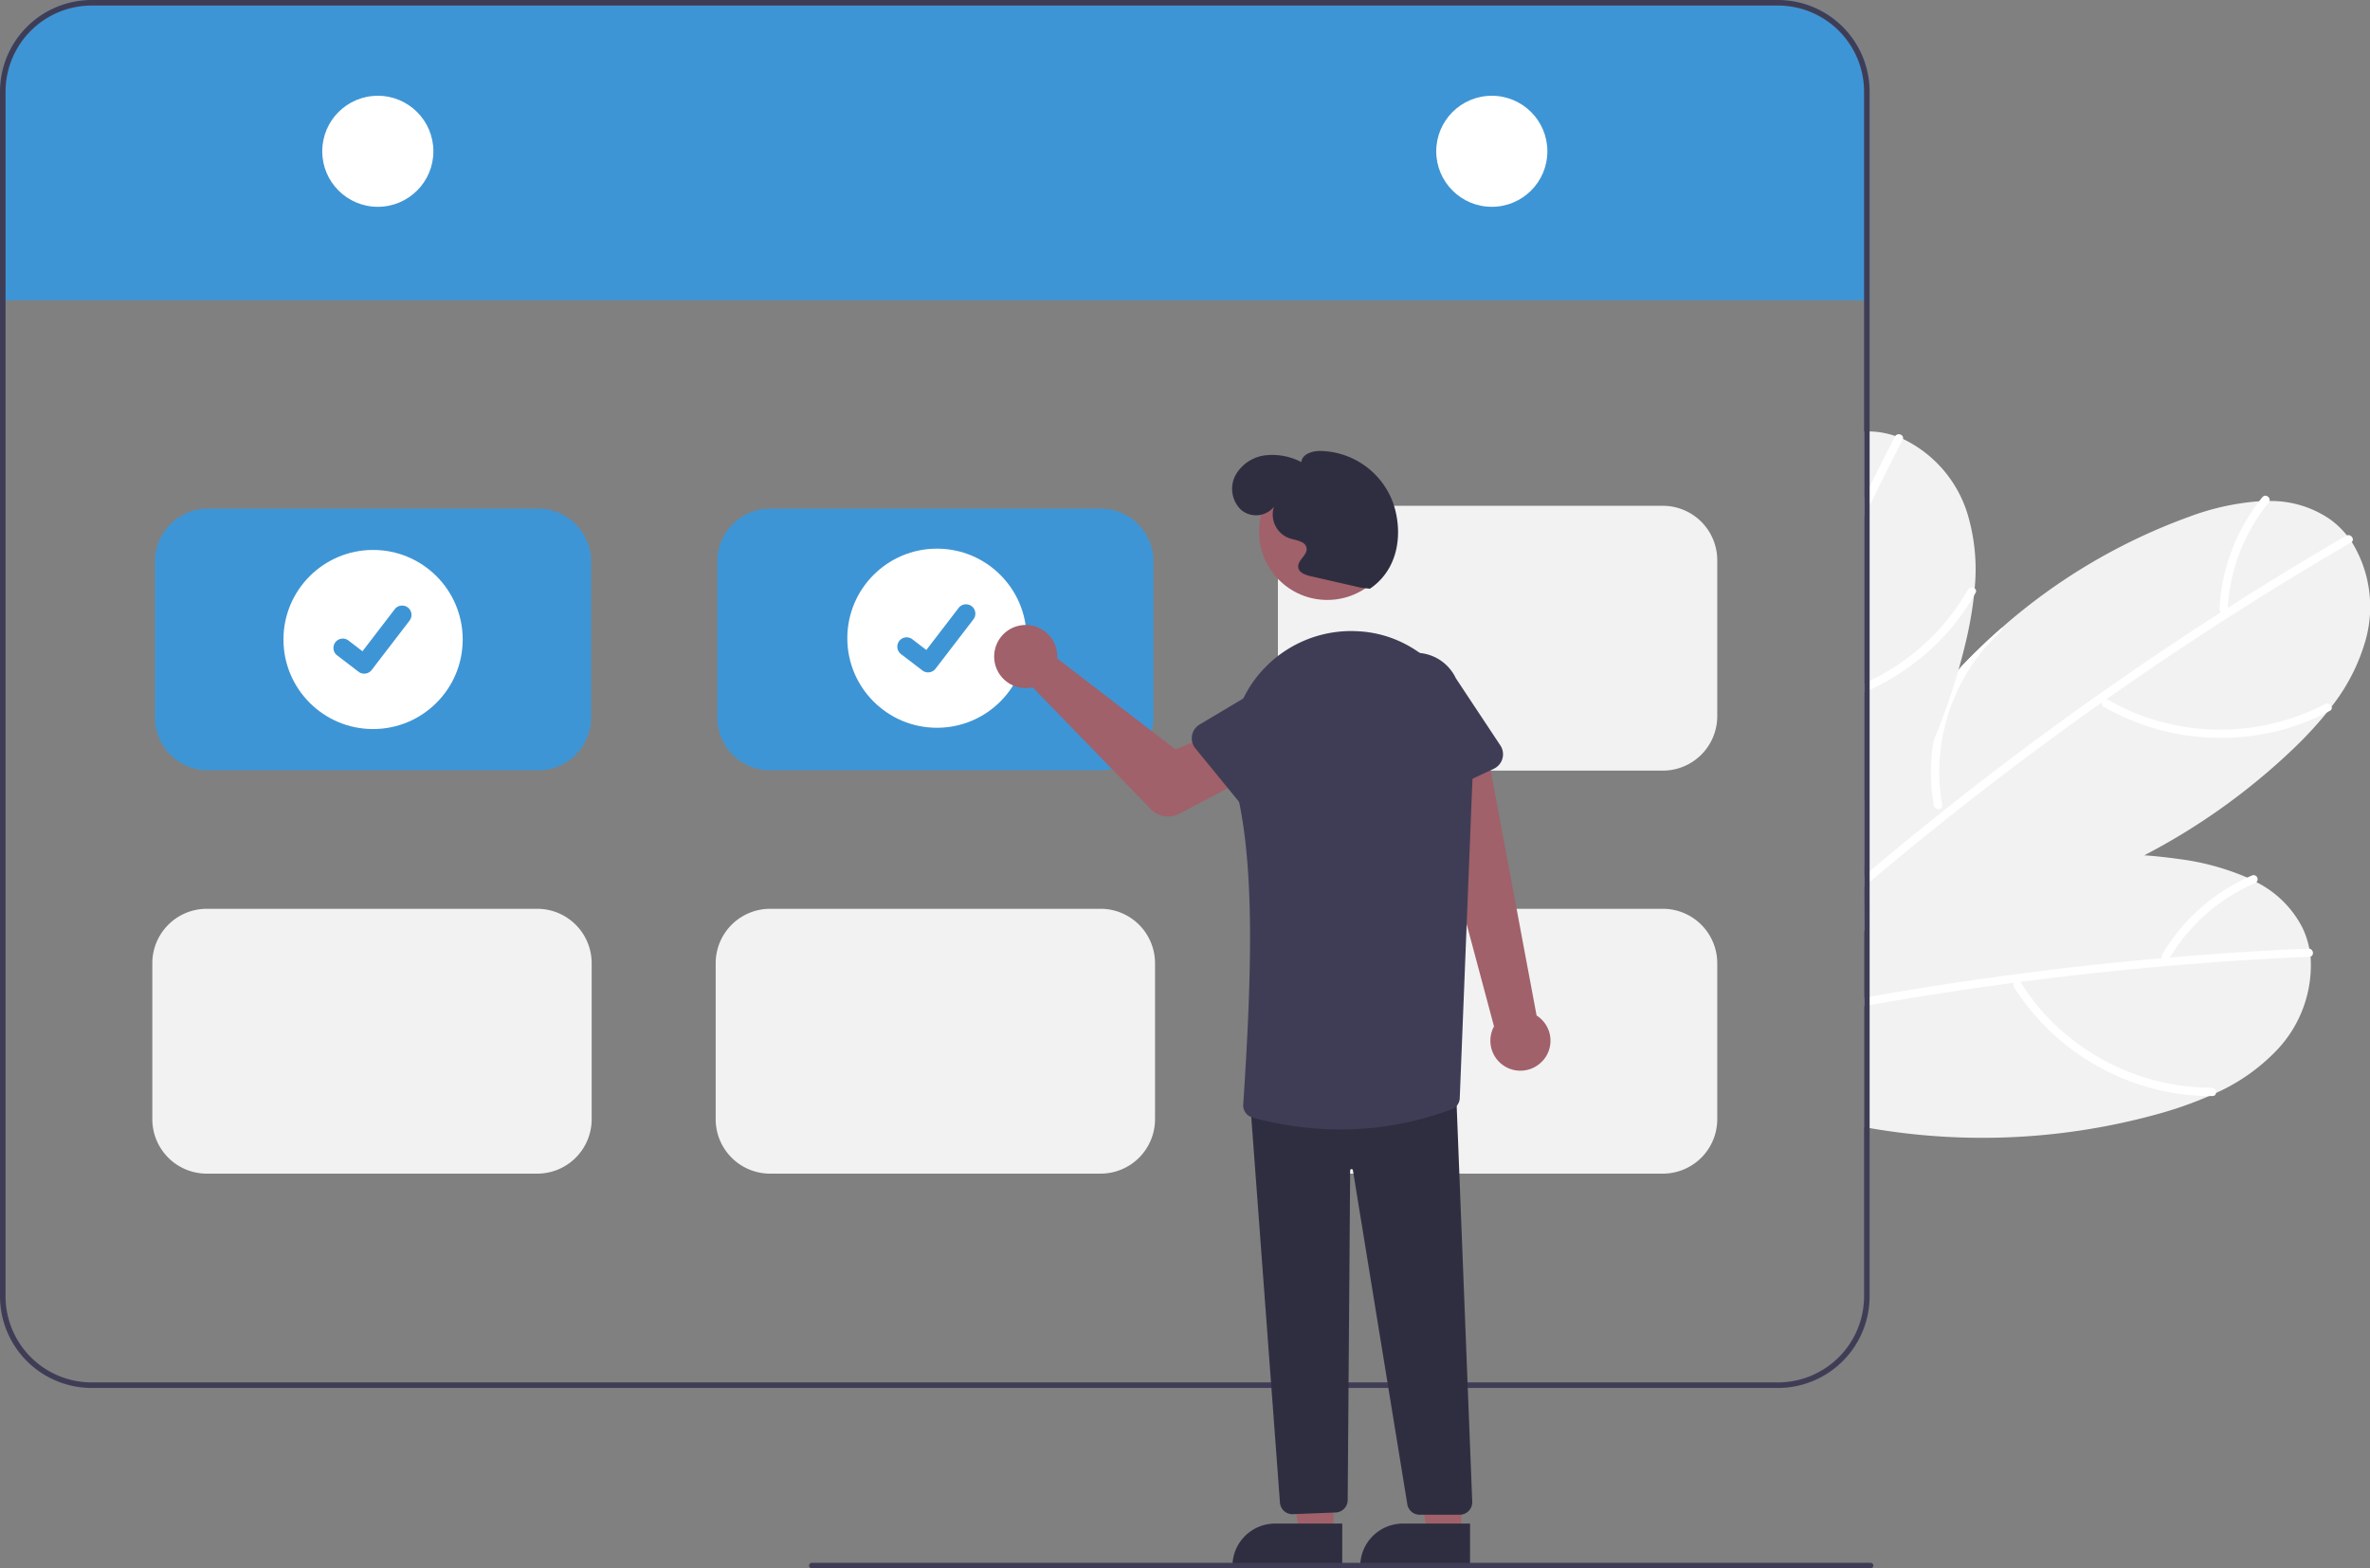 <svg xmlns="http://www.w3.org/2000/svg" width="272" height="180" viewBox="0 0 272 180">
  <rect x="0" y="0" width="272" height="180" fill="#808080" stroke="none"/>
  <g id="undraw_booking_re_gw4j" transform="translate(0)">
    <path id="Path_2767" data-name="Path 2767" d="M891.874,497.492a22.142,22.142,0,0,1-7.043,4.979h0c-.249.118-.5.233-.749.341h0l0,0,0,0h0a0,0,0,0,1,0,0h-.006l0,0s0,0-.006,0l0,0,0,0h0s0,0-.006,0h0a44.586,44.586,0,0,1-5.439,1.943,75.508,75.508,0,0,1-33.512,1.749l-.638-.115V480.55c.21-.089.424-.178.638-.264q2.09-.865,4.231-1.59,3.08-1.051,6.246-1.8a67.7,67.7,0,0,1,21.056-1.7q1.927.143,3.845.414a29.012,29.012,0,0,1,7.948,2.15h0c.36.169.714.344,1.065.532a11.948,11.948,0,0,1,5.171,5.062,9.733,9.733,0,0,1,.867,2.545v.006c.064.306.108.615.143.921A14.15,14.15,0,0,1,891.874,497.492Z" transform="translate(-630.506 -377.033)" fill="#f2f2f2"/>
    <path id="Path_2768" data-name="Path 2768" d="M895.655,510.136a.433.433,0,0,1-.1.013q-8.192.358-16.362,1.064h-.009l-.064.006q-8.388.726-16.742,1.819c-.236.032-.469.064-.7.092q-5.777.769-11.532,1.708-2.539.416-5.069.867c-.214.038-.424.073-.638.115v-.965c.214-.041.427-.076.638-.115q8.427-1.491,16.911-2.6,2.133-.287,4.272-.542,6.179-.746,12.377-1.287l.906-.076q7.934-.674,15.891-1.023a.3.3,0,0,1,.077.006C896.021,509.26,896.13,510.025,895.655,510.136Z" transform="translate(-630.506 -400.346)" fill="#fff"/>
    <path id="Path_2769" data-name="Path 2769" d="M920.947,533.072a26.118,26.118,0,0,1-18.319-7.6,24.79,24.79,0,0,1-3.566-4.482c-.324-.52-1.083.053-.762.569a27.055,27.055,0,0,0,16.827,11.825,25.784,25.784,0,0,0,5.942.635C921.679,534.01,921.553,533.068,920.947,533.072Z" transform="translate(-667.14 -408.231)" fill="#fff"/>
    <path id="Path_2770" data-name="Path 2770" d="M855.556,480.95a.539.539,0,0,1-.4.36,20.805,20.805,0,0,0-4.489,1.752,21.807,21.807,0,0,0-5.589,4.221c-.086.086-.169.172-.249.261-.134.14-.262.284-.389.43v-1.389c.2-.217.418-.43.638-.634a22.924,22.924,0,0,1,4.231-3.2Q852.39,481.7,855.556,480.95Z" transform="translate(-630.506 -381.09)" fill="#fff"/>
    <path id="Path_2771" data-name="Path 2771" d="M961.937,482.784a22.122,22.122,0,0,0-10.337,9.107.477.477,0,0,0,.253.622.487.487,0,0,0,.623-.253,21.053,21.053,0,0,1,9.819-8.6.475.475,0,0,0-.357-.88Z" transform="translate(-703.474 -382.311)" fill="#fff"/>
    <path id="Path_2772" data-name="Path 2772" d="M902.015,363.943a22.08,22.08,0,0,1-3.922,7.678l0,0c-.163.217-.332.436-.507.647v0a44.375,44.375,0,0,1-3.957,4.266,74.424,74.424,0,0,1-17.016,12.148,71.312,71.312,0,0,1-31.532,8.293c-.083,0-.166,0-.249,0-.131,0-.262,0-.389,0v-14.48c.207-.4.421-.79.638-1.182a69.94,69.94,0,0,1,10.212-13.96c.1-.105.194-.21.293-.312q2.238-2.361,4.693-4.5a67.227,67.227,0,0,1,21.454-12.7,28.89,28.89,0,0,1,8.038-1.784c.4-.022.794-.032,1.193-.029a11.977,11.977,0,0,1,6.935,2.084,9.881,9.881,0,0,1,1.951,1.851c.2.245.379.5.555.755v0A14.133,14.133,0,0,1,902.015,363.943Z" transform="translate(-630.505 -290.528)" fill="#f2f2f2"/>
    <path id="Path_2773" data-name="Path 2773" d="M900.4,361.079v0a.466.466,0,0,1-.076.054q-7.078,4.115-13.978,8.529l-.016.01a.557.557,0,0,1-.057.035q-7.092,4.54-13.984,9.385l-.58.408q-4.759,3.359-9.418,6.862-8.8,6.623-17.214,13.737c-.214.178-.424.36-.638.542v-1.239c.21-.182.424-.363.638-.542q3.223-2.719,6.5-5.362c.654-.526,1.31-1.051,1.967-1.571q8.752-6.963,17.9-13.406h0q1.8-1.266,3.6-2.51,5.127-3.527,10.369-6.885c.252-.163.507-.325.762-.487q6.71-4.282,13.595-8.283a.474.474,0,0,1,.07-.035C900.325,360.133,900.774,360.764,900.4,361.079Z" transform="translate(-630.505 -298.869)" fill="#fff"/>
    <path id="Path_2774" data-name="Path 2774" d="M955.6,419.825a26.126,26.126,0,0,1-19.758,1.769,24.824,24.824,0,0,1-5.242-2.314c-.529-.31-.934.55-.41.857a27.075,27.075,0,0,0,20.4,2.661,25.775,25.775,0,0,0,5.557-2.2C956.686,420.315,956.136,419.54,955.6,419.825Z" transform="translate(-688.75 -339.021)" fill="#fff"/>
    <path id="Path_2775" data-name="Path 2775" d="M868.84,414.021a21.822,21.822,0,0,1-.3-5.056,23.027,23.027,0,0,1,3.437-10.88q2.241-2.36,4.694-4.5a.543.543,0,0,1-.187.5,20.853,20.853,0,0,0-3.16,3.634,22.007,22.007,0,0,0-3.533,16.214.386.386,0,0,1-.1.364.518.518,0,0,1-.847-.285Z" transform="translate(-646.895 -321.561)" fill="#fff"/>
    <path id="Path_2776" data-name="Path 2776" d="M977.3,346.246a22.1,22.1,0,0,0-4.92,12.863.478.478,0,0,0,.513.434.487.487,0,0,0,.434-.513,21.033,21.033,0,0,1,4.7-12.17c.387-.474-.338-1.089-.726-.614Z" transform="translate(-717.651 -289.184)" fill="#fff"/>
    <path id="Path_2777" data-name="Path 2777" d="M857.134,340.941v0c-.022.274-.048.545-.077.816v.006a45,45,0,0,1-1.036,5.722c-.223.924-.466,1.841-.73,2.759-.032.118-.067.236-.1.35v0a73.085,73.085,0,0,1-2.786,7.853,76.1,76.1,0,0,1-7.324,13.451c-.207.309-.421.618-.638.924v-49.89c.214-.013.424-.013.638-.006q.153,0,.306.01a9.674,9.674,0,0,1,2.64.513c.3.1.59.21.877.335a14.145,14.145,0,0,1,7.4,8.573A22.119,22.119,0,0,1,857.134,340.941Z" transform="translate(-630.506 -273.41)" fill="#f2f2f2"/>
    <path id="Path_2778" data-name="Path 2778" d="M848.9,324.478a.344.344,0,0,1-.035.089q-1.937,3.761-3.788,7.56c-.214.436-.427.876-.638,1.313v-2.166q.316-.65.638-1.3,1.43-2.9,2.908-5.766a.417.417,0,0,1,.038-.064C848.319,323.722,849.045,324.009,848.9,324.478Z" transform="translate(-630.506 -274.1)" fill="#fff"/>
    <path id="Path_2779" data-name="Path 2779" d="M857.236,379.75c-.057.1-.115.2-.179.306a25.431,25.431,0,0,1-3.322,4.537,27.392,27.392,0,0,1-8.656,6.3c-.211.1-.424.2-.638.287v-1.035c.214-.1.427-.194.638-.3a25.775,25.775,0,0,0,11.277-10.456.525.525,0,0,1,.778-.15.367.367,0,0,1,.1.51Z" transform="translate(-630.506 -311.707)" fill="#fff"/>
    <path id="Path_2780" data-name="Path 2780" d="M388.014,178.013v24.212h-.638v-.258h-213.3v.258h-.638V178.013A10.528,10.528,0,0,1,183.962,167.5H377.493A10.528,10.528,0,0,1,388.014,178.013Z" transform="translate(-173.441 -167.5)" fill="#3e95d5"/>
    <path id="Path_2781" data-name="Path 2781" d="M377.493,167.5H183.962a10.528,10.528,0,0,0-10.521,10.513V316.279a10.528,10.528,0,0,0,10.521,10.513H377.493a10.528,10.528,0,0,0,10.521-10.513V178.013A10.528,10.528,0,0,0,377.493,167.5Zm9.884,148.779a9.892,9.892,0,0,1-9.884,9.876H183.962a9.893,9.893,0,0,1-9.884-9.876V178.013a9.893,9.893,0,0,1,9.884-9.876H377.493a9.893,9.893,0,0,1,9.884,9.876Z" transform="translate(-173.441 -167.5)" fill="#3f3d56"/>
    <ellipse id="Ellipse_89" data-name="Ellipse 89" cx="6.377" cy="6.372" rx="6.377" ry="6.372" transform="translate(36.984 10.991)" fill="#fff"/>
    <ellipse id="Ellipse_90" data-name="Ellipse 90" cx="6.377" cy="6.372" rx="6.377" ry="6.372" transform="translate(164.835 10.991)" fill="#fff"/>
    <path id="Path_2782" data-name="Path 2782" d="M273.233,380.775H235.3a6.066,6.066,0,0,1-6.061-6.057V356.8a6.066,6.066,0,0,1,6.061-6.057h37.933a6.066,6.066,0,0,1,6.061,6.057v17.915A6.066,6.066,0,0,1,273.233,380.775Z" transform="translate(-211.449 -292.367)" fill="#3e95d5"/>
    <path id="Path_2783" data-name="Path 2783" d="M475.631,380.775H437.7a6.066,6.066,0,0,1-6.061-6.057V356.8a6.066,6.066,0,0,1,6.061-6.057h37.933a6.066,6.066,0,0,1,6.061,6.057v17.915A6.066,6.066,0,0,1,475.631,380.775Z" transform="translate(-349.316 -292.367)" fill="#3e95d5"/>
    <path id="Path_2784" data-name="Path 2784" d="M475.239,525.281H437.306a6.25,6.25,0,0,1-6.245-6.24V501.125a6.25,6.25,0,0,1,6.245-6.24h37.933a6.25,6.25,0,0,1,6.245,6.24V519.04a6.25,6.25,0,0,1-6.245,6.24Z" transform="translate(-348.924 -390.585)" fill="#f2f2f2"/>
    <path id="Path_2785" data-name="Path 2785" d="M272.451,525.281H234.517a6.25,6.25,0,0,1-6.245-6.24V501.125a6.25,6.25,0,0,1,6.245-6.24h37.933a6.25,6.25,0,0,1,6.245,6.24V519.04A6.25,6.25,0,0,1,272.451,525.281Z" transform="translate(-210.79 -390.585)" fill="#f2f2f2"/>
    <path id="Path_2786" data-name="Path 2786" d="M677.638,525.281H639.7a6.25,6.25,0,0,1-6.245-6.24V501.125a6.25,6.25,0,0,1,6.245-6.24h37.933a6.25,6.25,0,0,1,6.245,6.24V519.04A6.25,6.25,0,0,1,677.638,525.281Z" transform="translate(-486.792 -390.585)" fill="#f2f2f2"/>
    <path id="Path_2787" data-name="Path 2787" d="M677.638,380.1H639.7a6.25,6.25,0,0,1-6.245-6.24V355.947a6.25,6.25,0,0,1,6.245-6.24h37.933a6.25,6.25,0,0,1,6.245,6.24v17.915A6.25,6.25,0,0,1,677.638,380.1Z" transform="translate(-486.792 -291.658)" fill="#f2f2f2"/>
    <ellipse id="Ellipse_91" data-name="Ellipse 91" cx="10.286" cy="10.278" rx="10.286" ry="10.278" transform="translate(32.532 63.115)" fill="#fff"/>
    <path id="Path_2788" data-name="Path 2788" d="M297.081,393.461a1.067,1.067,0,0,1-.642-.213l-.011-.009-2.417-1.849a1.073,1.073,0,1,1,1.306-1.7l1.566,1.2,3.7-4.822a1.074,1.074,0,0,1,1.506-.2l-.023.031.024-.031a1.074,1.074,0,0,1,.2,1.5l-4.352,5.672A1.075,1.075,0,0,1,297.081,393.461Z" transform="translate(-255.282 -316.147)" fill="#3e95d5"/>
    <ellipse id="Ellipse_92" data-name="Ellipse 92" cx="10.286" cy="10.278" rx="10.286" ry="10.278" transform="translate(97.246 62.968)" fill="#fff"/>
    <path id="Path_2789" data-name="Path 2789" d="M500.056,393a1.067,1.067,0,0,1-.642-.213l-.011-.009-2.417-1.849a1.073,1.073,0,1,1,1.306-1.7l1.566,1.2,3.7-4.822a1.074,1.074,0,0,1,1.506-.2l-.023.031.024-.031a1.074,1.074,0,0,1,.2,1.5l-4.352,5.672a1.075,1.075,0,0,1-.854.419Z" transform="translate(-393.543 -315.832)" fill="#3e95d5"/>
    <path id="Path_2790" data-name="Path 2790" d="M700.078,472.991a3.421,3.421,0,0,0-.7-5.2l-5.743-30.639-6.984,2.588,7.841,29.3a3.443,3.443,0,0,0,5.582,3.949Z" transform="translate(-523.027 -351.244)" fill="#a0616a"/>
    <path id="Path_2791" data-name="Path 2791" d="M538.508,395.9a3.626,3.626,0,0,1,.007.572l13.579,10.443,3.851-1.58,3.146,5.5-6.545,3.459a2.766,2.766,0,0,1-3.276-.518L535.7,399.793a3.623,3.623,0,1,1,2.812-3.889Z" transform="translate(-417.185 -320.909)" fill="#a0616a"/>
    <path id="Path_2792" data-name="Path 2792" d="M467.7,527.44H463.8l-1.86-11.879h5.769Z" transform="translate(-314.657 -351.311)" fill="#a0616a"/>
    <path id="Path_2793" data-name="Path 2793" d="M629.669,721.407h-12.6v-.159a4.9,4.9,0,0,1,4.906-4.9h7.7Z" transform="translate(-475.625 -541.492)" fill="#2f2e41"/>
    <path id="Path_2794" data-name="Path 2794" d="M513.7,527.44H509.8l-1.86-11.879h5.769Z" transform="translate(-345.99 -351.311)" fill="#a0616a"/>
    <path id="Path_2795" data-name="Path 2795" d="M675.669,721.407h-12.6v-.159a4.9,4.9,0,0,1,4.906-4.9h7.7Z" transform="translate(-506.958 -541.492)" fill="#2f2e41"/>
    <path id="Path_2796" data-name="Path 2796" d="M628.339,608.147a1.431,1.431,0,0,1-1.427-1.3l-3.406-45.777.161-.013,23.441-1.925.006.166,1.863,47.421a1.434,1.434,0,0,1-1.434,1.487h-4.6a1.426,1.426,0,0,1-1.418-1.216l-6.241-38.308a.159.159,0,0,0-.317.023l-.283,37.823a1.436,1.436,0,0,1-1.359,1.422l-4.913.191Z" transform="translate(-480.012 -434.366)" fill="#2f2e41"/>
    <ellipse id="Ellipse_93" data-name="Ellipse 93" cx="7.831" cy="7.825" rx="7.831" ry="7.825" transform="translate(144.498 53.204)" fill="#a0616a"/>
    <path id="Path_2797" data-name="Path 2797" d="M629.119,452.028a38.619,38.619,0,0,1-10.129-1.383,1.437,1.437,0,0,1-1.032-1.493c1.054-15.832,1.3-28.117-.915-36.618a14.264,14.264,0,0,1,1.177-10.469,13.791,13.791,0,0,1,12.224-7.239h0q.358.007.723.026c7.58.39,13.486,7.242,13.166,15.274l-1.525,38.284a1.415,1.415,0,0,1-.9,1.288,36.449,36.449,0,0,1-12.792,2.331Z" transform="translate(-475.275 -322.402)" fill="#3f3d56"/>
    <path id="Path_2798" data-name="Path 2798" d="M608.72,425.869l-5.866-7.182a1.835,1.835,0,0,1,.483-2.737l7.946-4.731a5.1,5.1,0,1,1,6.428,7.918l-6.21,6.809a1.838,1.838,0,0,1-2.781-.076Z" transform="translate(-465.663 -332.798)" fill="#3f3d56"/>
    <path id="Path_2799" data-name="Path 2799" d="M671.17,419.919a1.834,1.834,0,0,1-1.009-1.149l-2.641-8.826a5.1,5.1,0,0,1,9.228-4.349l5.106,7.706a1.835,1.835,0,0,1-.753,2.676l-8.4,3.93a1.836,1.836,0,0,1-1.53.013Z" transform="translate(-509.66 -327.749)" fill="#3f3d56"/>
    <path id="Path_2800" data-name="Path 2800" d="M631.755,345.64l-5.8-1.328c-.6-.137-1.318-.4-1.4-1.006-.112-.817,1.065-1.387.957-2.2-.105-.792-1.177-.894-1.942-1.128a2.9,2.9,0,0,1-1.809-3.613,2.67,2.67,0,0,1-3.79.321,3.351,3.351,0,0,1-.634-3.931,4.555,4.555,0,0,1,3.419-2.307,7.215,7.215,0,0,1,4.152.773c.085-.9,1.213-1.269,2.12-1.277a9.064,9.064,0,0,1,8.495,6.2c1.113,3.585.369,7.514-2.746,9.612Z" transform="translate(-475.557 -278.19)" fill="#2f2e41"/>
    <path id="Path_2801" data-name="Path 2801" d="M586.523,731.137H465.048a.319.319,0,1,1,0-.637H586.523a.319.319,0,1,1,0,.637Z" transform="translate(-371.858 -551.137)" fill="#3f3d56"/>
  </g>
</svg>
